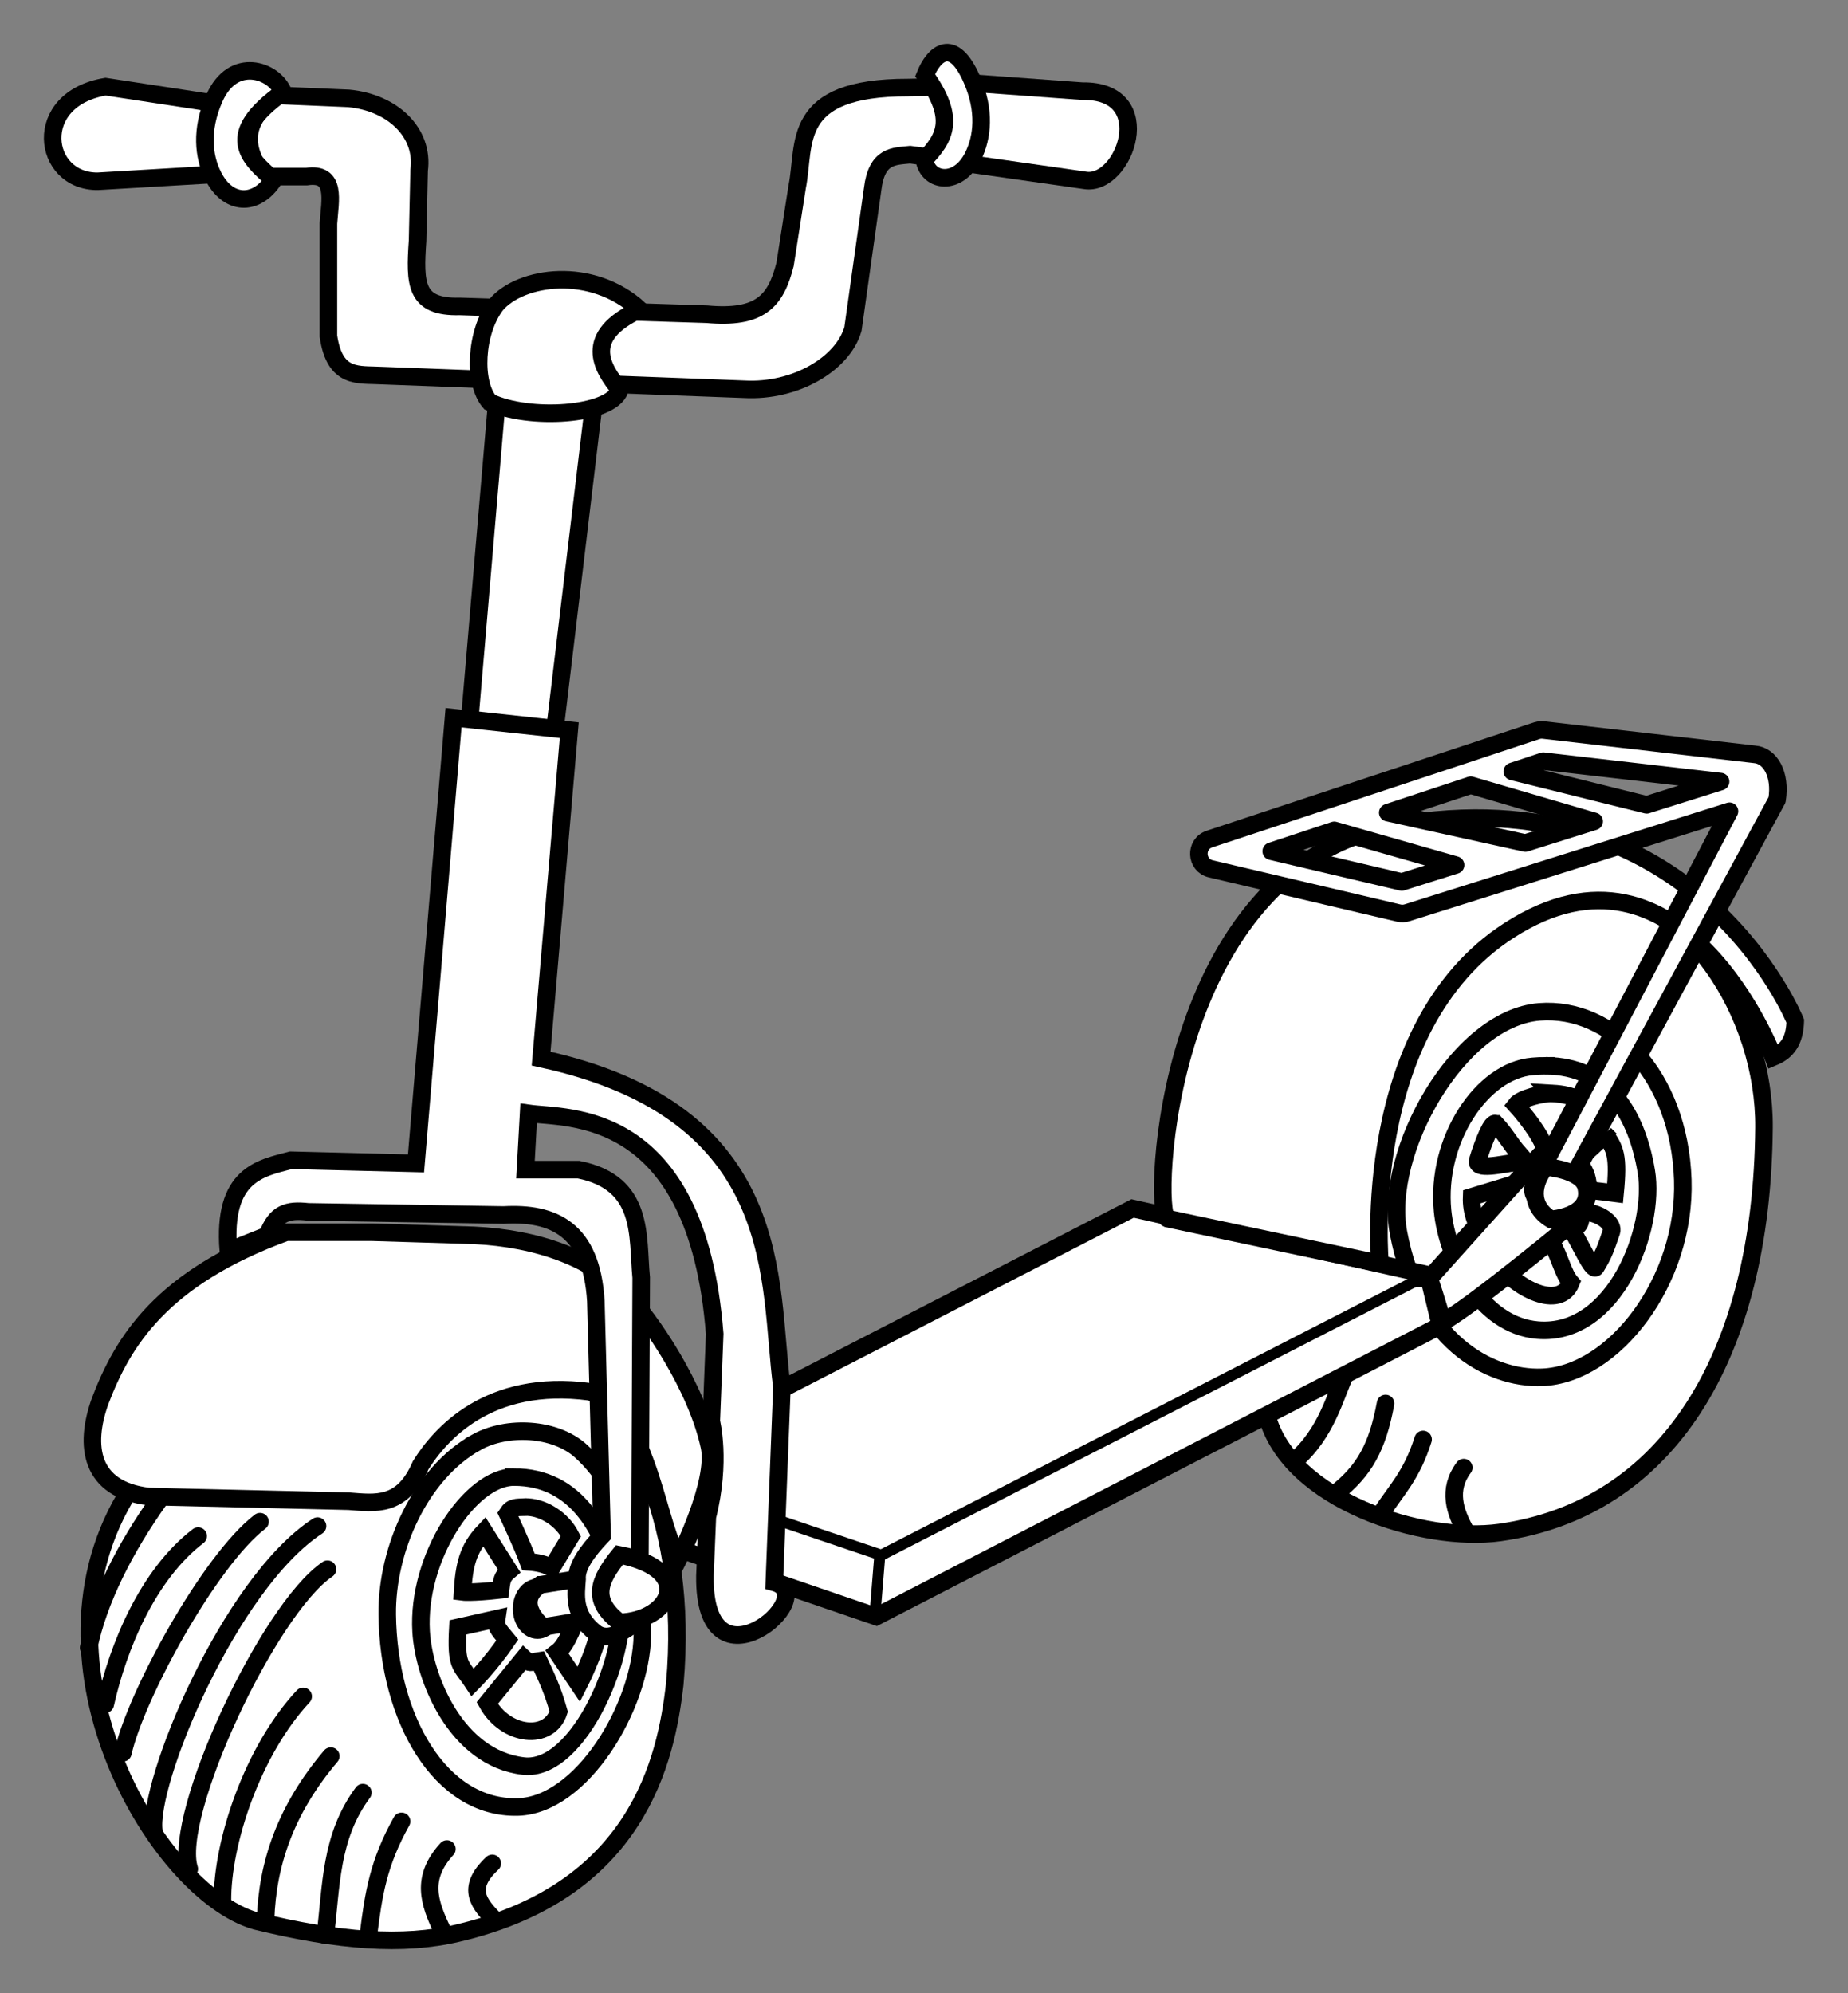 <?xml version="1.0" encoding="UTF-8" standalone="no"?>
<!-- Created with Inkscape (http://www.inkscape.org/) -->
<svg xmlns:dc="http://purl.org/dc/elements/1.1/" xmlns:cc="http://creativecommons.org/ns#" xmlns:rdf="http://www.w3.org/1999/02/22-rdf-syntax-ns#" xmlns:svg="http://www.w3.org/2000/svg" xmlns="http://www.w3.org/2000/svg" xmlns:sodipodi="http://sodipodi.sourceforge.net/DTD/sodipodi-0.dtd" xmlns:inkscape="http://www.inkscape.org/namespaces/inkscape" viewBox="0 0 298.43 321.832" id="svg2" version="1.1" inkscape:version="0.91 r13725" sodipodi:docname="kick-scouter2.svg">
  <rect x="0" y="0" width="298.43" height="321.832" fill="#808080" stroke="none"/>
  <title id="title5029">Kick Scouter</title>
  <defs id="defs4"/>
  <sodipodi:namedview id="base" pagecolor="#ffffff" bordercolor="#666666" borderopacity="1.0" inkscape:pageopacity="0.0" inkscape:pageshadow="2" inkscape:zoom="0.35" inkscape:cx="-458.07743" inkscape:cy="56.581333" inkscape:document-units="mm" inkscape:current-layer="layer2" showgrid="false" inkscape:window-width="1277" inkscape:window-height="1036" inkscape:window-x="225" inkscape:window-y="132" inkscape:window-maximized="0" showguides="true" inkscape:guide-bbox="true" fit-margin-top="2" fit-margin-right="2" fit-margin-bottom="2" fit-margin-left="2"/>
  <g inkscape:groupmode="layer" id="layer2" inkscape:label="drawing" style="display:inline" transform="translate(-206.573,-288.961)">
    <path style="fill:#ffffff;fill-opacity:1;fill-rule:evenodd;stroke:#000000;stroke-width:2.835;stroke-linecap:butt;stroke-linejoin:miter;stroke-miterlimit:4;stroke-dasharray:none;stroke-opacity:1" d="m 286.883,352.832 -4.546,53.286 c 6.859,2.313 10.303,1.211 13.89,0.253 l 6.313,-52.78 z" id="path4700" inkscape:connector-curvature="0" sodipodi:nodetypes="ccccc"/>
    <path style="fill:#ffffff;fill-opacity:1;fill-rule:evenodd;stroke:#000000;stroke-width:2.835;stroke-linecap:butt;stroke-linejoin:miter;stroke-miterlimit:4;stroke-dasharray:none;stroke-opacity:1" d="m 251.023,304.344 c -6.306,5.244 -4.281,9.206 -2.02,13.132 l 7.071,0 c 4.901,-0.732 3.798,3.79 3.536,7.576 l 0,18.183 c 1.034,7.049 4.892,6.156 8.586,6.377 l 58.589,2.21 c 8.261,0.449 15.929,-4.125 17.53,-9.739 l 3.178,-22.586 c 0.659,-5.482 3.449,-5.282 6.061,-5.556 l 11.617,1.515 c 2.58,-3.864 4.671,-4.208 1.01,-12.627 l -12.984,0.27 c -19.126,-0.018 -16.496,9.126 -17.887,16.015 l -1.959,12.544 c -1.514,6.034 -4.112,8.81 -12.627,8.042 l -39.901,-1.263 c -7.234,0.193 -7.3,-3.618 -6.819,-10.607 l 0.253,-11.364 c 0.818,-6.101 -4.287,-10.947 -11.364,-11.617 z" id="path4696" inkscape:connector-curvature="0" sodipodi:nodetypes="ccccccccccccccccccccc"/>
    <path style="fill:#ffffff;fill-opacity:1;fill-rule:evenodd;stroke:#000000;stroke-width:2.835;stroke-linecap:butt;stroke-linejoin:miter;stroke-miterlimit:4;stroke-dasharray:none;stroke-opacity:1" d="m 286.674,338.184 c 3.94,-4.678 15.448,-6.356 23.19,0.758 -9.273,4.319 -6.162,9.371 -3.191,12.966 -1.469,4.196 -14.78,4.967 -21.009,1.995 -2.698,-3.07 -2.377,-11.256 1.01,-15.719 z" id="path4698" inkscape:connector-curvature="0" sodipodi:nodetypes="ccccc"/>
    <path style="fill:#ffffff;fill-opacity:1;fill-rule:evenodd;stroke:#000000;stroke-width:2.835;stroke-linecap:butt;stroke-linejoin:miter;stroke-miterlimit:4;stroke-dasharray:none;stroke-opacity:1" d="m 241.805,305.733 -18.183,-2.778 c -12.09,2.007 -10.274,15.358 -1.263,15.279 l 19.319,-1.136 z" id="path4708" inkscape:connector-curvature="0" sodipodi:nodetypes="ccccc"/>
    <path style="fill:#ffffff;fill-opacity:1;fill-rule:evenodd;stroke:#000000;stroke-width:2.835;stroke-linecap:butt;stroke-linejoin:miter;stroke-miterlimit:4;stroke-dasharray:none;stroke-opacity:1" d="m 361.55,302.237 19.781,1.443 c 12.457,-0.193 6.852,15.435 0.465,14.407 l -19.868,-2.835 z" id="path4708-8" inkscape:connector-curvature="0" sodipodi:nodetypes="ccccc"/>
    <path style="fill:#ffffff;fill-opacity:1;fill-rule:evenodd;stroke:#000000;stroke-width:2.835;stroke-linecap:butt;stroke-linejoin:miter;stroke-miterlimit:4;stroke-dasharray:none;stroke-opacity:1" d="m 411.15,517.512 c 3.585,13.767 25.322,20.634 37.61,18.915 26.96,-3.77 42.374,-28.306 42.679,-65.407 0.149,-18.157 -12.362,-38.477 -30.052,-38.638 -38.359,-0.351 -60.718,44.881 -50.237,85.131 z" id="path4835" inkscape:connector-curvature="0" sodipodi:nodetypes="sssss"/>
    <g id="g5023">
      <path sodipodi:nodetypes="cc" inkscape:connector-curvature="0" id="path4994" d="m 415.425,525.063 c 5.568,-4.796 6.62,-10.495 9.091,-15.91" style="fill:none;fill-rule:evenodd;stroke:#000000;stroke-width:2.835;stroke-linecap:round;stroke-linejoin:miter;stroke-miterlimit:4;stroke-dasharray:none;stroke-opacity:1"/>
      <path sodipodi:nodetypes="cc" inkscape:connector-curvature="0" id="path4994-7" d="m 422.244,530.113 c 4.674,-3.66 6.774,-7.494 8.081,-14.521" style="display:inline;fill:none;fill-rule:evenodd;stroke:#000000;stroke-width:2.835;stroke-linecap:round;stroke-linejoin:miter;stroke-miterlimit:4;stroke-dasharray:none;stroke-opacity:1"/>
      <path sodipodi:nodetypes="cc" inkscape:connector-curvature="0" id="path4994-9" d="m 429.568,533.397 c 2.524,-3.876 4.958,-6.126 6.817,-11.997" style="display:inline;fill:none;fill-rule:evenodd;stroke:#000000;stroke-width:2.835;stroke-linecap:round;stroke-linejoin:miter;stroke-miterlimit:4;stroke-dasharray:none;stroke-opacity:1"/>
      <path sodipodi:nodetypes="cc" inkscape:connector-curvature="0" id="path4994-4" d="m 443.457,536.553 c -2.049,-3.536 -3.132,-7.071 -0.505,-10.607" style="display:inline;fill:none;fill-rule:evenodd;stroke:#000000;stroke-width:2.835;stroke-linecap:round;stroke-linejoin:miter;stroke-miterlimit:4;stroke-dasharray:none;stroke-opacity:1"/>
    </g>
    <path style="fill:none;fill-rule:evenodd;stroke:#000000;stroke-width:2.835;stroke-linecap:butt;stroke-linejoin:miter;stroke-miterlimit:4;stroke-dasharray:none;stroke-opacity:1" d="m 455.166,452.357 c -13.112,1.031 -25.185,22.685 -22.764,35.613 3.227,17.232 14.446,23.755 23.251,23.399 11.54,-0.467 23.203,-15.542 22.672,-31.886 -0.545,-16.8 -11.436,-28.048 -23.16,-27.126 z" id="path4837" inkscape:connector-curvature="0" sodipodi:nodetypes="sssss"/>
    <g id="g4904">
      <path sodipodi:nodetypes="ccccccc" inkscape:connector-curvature="0" id="path4825" d="m 308.181,525.948 81.288,-41.843 47.738,10.718 1.984,8.185 -91.125,46.999 -40.321,-13.803 z" style="fill:#ffffff;fill-opacity:1;fill-rule:evenodd;stroke:#000000;stroke-width:2.835;stroke-linecap:butt;stroke-linejoin:miter;stroke-miterlimit:4;stroke-dasharray:none;stroke-opacity:1"/>
      <g style="stroke:#000000;stroke-width:1.772;stroke-miterlimit:4;stroke-dasharray:none;stroke-opacity:1" id="g4900">
        <path style="fill:none;fill-rule:evenodd;stroke:#000000;stroke-width:1.772;stroke-linecap:butt;stroke-linejoin:miter;stroke-miterlimit:4;stroke-dasharray:none;stroke-opacity:1" d="m 309.738,526.83 39.143,13.258 88.136,-45.204" id="path4827" inkscape:connector-curvature="0" sodipodi:nodetypes="ccc"/>
        <path style="fill:none;fill-rule:evenodd;stroke:#000000;stroke-width:1.772;stroke-linecap:butt;stroke-linejoin:miter;stroke-miterlimit:4;stroke-dasharray:none;stroke-opacity:1" d="m 348.629,540.341 -0.758,9.344" id="path4829" inkscape:connector-curvature="0"/>
      </g>
    </g>
    <path style="fill:#ffffff;fill-opacity:1;fill-rule:evenodd;stroke:#000000;stroke-width:2.835;stroke-linecap:butt;stroke-linejoin:miter;stroke-miterlimit:4;stroke-dasharray:none;stroke-opacity:1" d="m 228.393,528.255 c -19.186,27.724 3.126,66.173 19.464,70.893 13.474,3.288 23.765,4.08 32.679,1.964 28.985,-6.791 33.602,-27.902 35,-40.179 2.415,-26.838 -8.003,-42.506 -12.857,-47.143 -20.453,-7.029 -49.524,9.643 -74.286,14.464 z" id="path4757" inkscape:connector-curvature="0" sodipodi:nodetypes="cccccc"/>
    <path style="fill:#ffffff;fill-opacity:1;fill-rule:evenodd;stroke:#000000;stroke-width:2.835;stroke-linecap:butt;stroke-linejoin:miter;stroke-miterlimit:4;stroke-dasharray:none;stroke-opacity:1" d="m 283.571,521.826 c -9.164,5.048 -14.586,17.395 -14.464,27.857 0.196,16.778 8.561,31.381 21.071,31.071 10.307,-0.255 19.899,-16.156 20.133,-27.73 0.212,-10.54 -2.128,-22.708 -9.954,-29.77 -4.169,-3.762 -11.867,-4.138 -16.786,-1.429 z" id="path4759" inkscape:connector-curvature="0" sodipodi:nodetypes="ssssss"/>
    <path style="fill:none;fill-rule:evenodd;stroke:#000000;stroke-width:2.835;stroke-linecap:butt;stroke-linejoin:miter;stroke-miterlimit:4;stroke-dasharray:none;stroke-opacity:1" d="m 289.546,527.477 c -7.075,0.006 -15.685,13.025 -14.968,24.959 0.45,7.489 5.634,20.43 16.524,21.706 9.056,1.061 17.414,-18.793 15.549,-27.718 -2.152,-10.294 -6.941,-18.957 -17.105,-18.948 z m 1.706,4.854 c 0.185,-0.009 0.372,-0.01 0.562,0 2.539,0.127 5.511,1.888 6.945,4.697 l -3.092,5.106 c -1.03,-0.572 -2.277,-0.872 -3.762,-0.967 -1.032,-2.839 -3.389,-7.808 -3.389,-7.808 0.688,-1.072 1.442,-0.965 2.734,-1.029 z m -6.49,3.941 4.014,6.332 c -1.188,0.984 -1.157,1.613 -1.367,3.086 -4.725,0.53 -6.145,0.336 -6.145,0.336 0.258,-4.248 0.822,-6.931 3.498,-9.754 z m 8.609,9.037 c 1.417,4.1e-4 2.566,1.539 2.566,3.438 0,1.898 -1.149,3.437 -2.566,3.438 -1.418,10e-4 -2.568,-1.538 -2.568,-3.438 0,-1.899 1.15,-3.439 2.568,-3.438 z m -6.586,5.04 c -0.186,1.224 0.062,1.476 1.712,3.451 -2.679,3.929 -5.58,6.839 -5.58,6.839 -1.939,-2.933 -2.759,-2.495 -2.404,-8.885 z m 13.221,-0.628 c 2.961,0.597 3.376,0.736 3.376,0.736 0.405,3.177 -3.335,10.512 -3.335,10.512 l -3.495,-5.2 c 1.787,-1.345 2.765,-4.994 3.453,-6.048 z m -8.84,7.007 c 1.038,0.968 0.958,0.647 2.429,0.427 1.34,2.863 2.194,4.655 3.204,8.191 -1.54,4.771 -8.535,4.046 -11.544,-1.376 z" id="path4761" inkscape:connector-curvature="0" sodipodi:nodetypes="ssssscccccsccccccccsccccccccccccccccc"/>
    <path style="fill:#ffffff;fill-opacity:1;fill-rule:evenodd;stroke:#000000;stroke-width:2.835;stroke-linecap:butt;stroke-linejoin:miter;stroke-miterlimit:4;stroke-dasharray:none;stroke-opacity:1" d="m 293.796,544.879 10.152,-1.6 0.142,6.822 -9.774,1.578 c 0,0 -4.895,-3.79 -0.521,-6.8 z" id="path4898" inkscape:connector-curvature="0" sodipodi:nodetypes="ccccc"/>
    <g id="g4981" style="stroke:#000000;stroke-opacity:1">
      <path sodipodi:nodetypes="cc" inkscape:connector-curvature="0" id="path4910" d="m 238.571,537.005 c -8.175,6.268 -12.925,17.877 -15,27.143" style="fill:none;fill-rule:evenodd;stroke:#000000;stroke-width:2.835;stroke-linecap:round;stroke-linejoin:miter;stroke-miterlimit:4;stroke-dasharray:none;stroke-opacity:1"/>
      <path sodipodi:nodetypes="cc" inkscape:connector-curvature="0" id="path4910-4" d="m 248.566,534.68 c -8.175,6.268 -20.067,28.055 -22.143,37.321" style="display:inline;fill:none;fill-rule:evenodd;stroke:#000000;stroke-width:2.835;stroke-linecap:round;stroke-linejoin:miter;stroke-miterlimit:4;stroke-dasharray:none;stroke-opacity:1"/>
      <path sodipodi:nodetypes="cc" inkscape:connector-curvature="0" id="path4910-6" d="m 257.851,535.394 c -14.292,9.327 -27.559,41.623 -26.429,49.286" style="display:inline;fill:none;fill-rule:evenodd;stroke:#000000;stroke-width:2.835;stroke-linecap:round;stroke-linejoin:miter;stroke-miterlimit:4;stroke-dasharray:none;stroke-opacity:1"/>
      <path sodipodi:nodetypes="cc" inkscape:connector-curvature="0" id="path4910-8" d="m 259.459,542.359 c -9.57,6.467 -25.098,39.82 -22.321,48.393" style="display:inline;fill:none;fill-rule:evenodd;stroke:#000000;stroke-width:2.835;stroke-linecap:round;stroke-linejoin:miter;stroke-miterlimit:4;stroke-dasharray:none;stroke-opacity:1"/>
      <path sodipodi:nodetypes="cc" inkscape:connector-curvature="0" id="path4910-40" d="m 255.53,562.894 c -8.175,8.768 -13.103,23.591 -13.036,33.036" style="display:inline;fill:none;fill-rule:evenodd;stroke:#000000;stroke-width:2.835;stroke-linecap:round;stroke-linejoin:miter;stroke-miterlimit:4;stroke-dasharray:none;stroke-opacity:1"/>
      <path sodipodi:nodetypes="cc" inkscape:connector-curvature="0" id="path4910-5" d="m 259.994,572.537 c -7.282,8.589 -10.246,17.341 -10.536,26.429" style="display:inline;fill:none;fill-rule:evenodd;stroke:#000000;stroke-width:2.835;stroke-linecap:round;stroke-linejoin:miter;stroke-miterlimit:4;stroke-dasharray:none;stroke-opacity:1"/>
      <path sodipodi:nodetypes="cc" inkscape:connector-curvature="0" id="path4910-0" d="m 265.173,578.43 c -5.318,7.161 -5.067,15.198 -6.071,23.036" style="display:inline;fill:none;fill-rule:evenodd;stroke:#000000;stroke-width:2.835;stroke-linecap:round;stroke-linejoin:miter;stroke-miterlimit:4;stroke-dasharray:none;stroke-opacity:1"/>
      <path sodipodi:nodetypes="cc" inkscape:connector-curvature="0" id="path4910-54" d="m 271.423,583.073 c -3.711,6.625 -4.532,11.627 -5.357,18.393" style="display:inline;fill:none;fill-rule:evenodd;stroke:#000000;stroke-width:2.835;stroke-linecap:round;stroke-linejoin:miter;stroke-miterlimit:4;stroke-dasharray:none;stroke-opacity:1"/>
      <path sodipodi:nodetypes="cc" inkscape:connector-curvature="0" id="path4910-3" d="m 278.744,587.537 c -4.246,4.661 -2.925,8.591 -0.714,13.214" style="display:inline;fill:none;fill-rule:evenodd;stroke:#000000;stroke-width:2.835;stroke-linecap:round;stroke-linejoin:miter;stroke-miterlimit:4;stroke-dasharray:none;stroke-opacity:1"/>
      <path sodipodi:nodetypes="cc" inkscape:connector-curvature="0" id="path4910-7" d="m 286.066,589.859 c -4.425,4.125 -2.032,6.627 0.536,9.286" style="display:inline;fill:none;fill-rule:evenodd;stroke:#000000;stroke-width:2.835;stroke-linecap:round;stroke-linejoin:miter;stroke-miterlimit:4;stroke-dasharray:none;stroke-opacity:1"/>
      <path sodipodi:nodetypes="cc" inkscape:connector-curvature="0" id="path4910-58" d="m 232.316,531.109 c -5.496,7.697 -9.889,16.27 -11.429,23.929" style="display:inline;fill:none;fill-rule:evenodd;stroke:#000000;stroke-width:2.835;stroke-linecap:round;stroke-linejoin:miter;stroke-miterlimit:4;stroke-dasharray:none;stroke-opacity:1"/>
    </g>
    <path style="fill:#ffffff;fill-opacity:1;fill-rule:evenodd;stroke:#000000;stroke-width:2.835;stroke-linecap:butt;stroke-linejoin:miter;stroke-miterlimit:4;stroke-dasharray:none;stroke-opacity:1" d="m 266.68,487.939 -13.89,0 c -20.205,7.384 -26.386,17.658 -30.052,27.274 -2.586,7.186 -1.667,14.26 7.829,15.405 l 32.325,0.758 c 4.282,0.319 8.641,1.06 11.617,-5.808 3.038,-4.877 10.871,-14.049 27.274,-11.869 9.685,2.615 11.223,23.765 14.492,26.738 0,0 6.112,-12.099 4.865,-17.88 -2.076,-9.624 -9.425,-20.418 -13.549,-24.768 -5.322,-5.614 -14.234,-8.878 -24.496,-9.344 z" id="path4704" inkscape:connector-curvature="0" sodipodi:nodetypes="ccccccccsscc"/>
    <path style="fill:#ffffff;fill-opacity:1;fill-rule:evenodd;stroke:#000000;stroke-width:2.835;stroke-linecap:butt;stroke-linejoin:miter;stroke-miterlimit:4;stroke-dasharray:none;stroke-opacity:1" d="m 279.812,404.854 18.688,2.02 -4.546,53.033 c 39.982,8.671 36.622,36.176 38.891,53.033 l -1.232,31.552 c 7.791,2.18 -11.463,18.615 -11.204,-1.066 l 0.392,-9.533 c 2.27,-8.963 0.633,-15.41 0.633,-15.41 l 0.552,-14.13 c -2.873,-36.61 -23.727,-34.709 -30.052,-35.608 l -0.505,9.091 8.586,0 c 10.689,2.148 9.457,10.761 10.102,17.425 l -0.253,55.171 c -2.189,1.735 -4.913,3.815 -7.102,2.217 -3.803,-2.963 -3.142,-6.342 -3,-8.648 -0.164,-1.979 1.52,-4.421 4.041,-7.071 l -1.01,-37.881 c -0.704,-11.605 -6.827,-14.343 -14.9,-13.89 l -31.567,-0.505 c -3.346,-0.378 -5.215,0.177 -6.566,3.788 l -6.313,2.525 c -0.995,-12.402 5.213,-13.359 10.102,-14.647 l 20.203,0.505 z" id="path4702" inkscape:connector-curvature="0" sodipodi:nodetypes="ccccccccccccccccccccccccc"/>
    <path style="fill:#ffffff;fill-opacity:1;fill-rule:evenodd;stroke:#000000;stroke-width:2.835;stroke-linecap:butt;stroke-linejoin:miter;stroke-miterlimit:4;stroke-dasharray:none;stroke-opacity:1" d="m 395.049,485.728 c -2.402,-0.978 -0.632,-56.785 36.791,-63.448 48.481,-8.632 64.65,31.567 64.65,31.567 -0.081,2.485 -0.78,4.661 -3.536,5.808 0,0 -14.607,-38.55 -42.679,-20.456 -24.352,15.697 -20.846,53.809 -20.846,53.809 z" id="path4833" inkscape:connector-curvature="0" sodipodi:nodetypes="csccscc"/>
    <path style="fill:none;fill-opacity:1;fill-rule:evenodd;stroke:#000000;stroke-width:2.835;stroke-linecap:butt;stroke-linejoin:miter;stroke-miterlimit:4;stroke-dasharray:none;stroke-opacity:1" d="m 456.205,461.063 c -0.679,-0.003 -1.382,0.04 -2.113,0.098 -8.234,0.654 -15.67,11.924 -14.566,23.303 0.749,7.724 6.248,18.532 15.357,19.285 12.506,1.034 19.075,-16.493 17.551,-25.625 -1.506,-9.025 -6.042,-17.009 -16.229,-17.061 z m 1.094,4.462 c 3.496,0.198 5.137,1.336 5.742,2.599 l -5.523,6.417 c -1.213,-0.572 0.04,-0.694 -1.709,-0.789 -1.215,-2.839 -4.456,-6.365 -4.456,-6.365 0.81,-1.072 4.424,-1.948 5.946,-1.862 z m -9.165,4.924 c 1.573,1.668 2.254,3.113 3.77,4.837 -0.517,0.675 -0.045,0.58 -0.473,1.367 -2.258,0.262 -6.855,1.452 -6.191,-0.423 0.907,-2.953 2.263,-6.329 2.893,-5.781 z m 17.605,1.668 c 1.696,2.354 2.241,3.467 1.651,9.53 -3.518,-0.464 -3.059,-0.312 -5.001,-0.713 -0.203,-1.628 0.795,-1.859 -1.406,-4.375 0,0 3.666,-3.082 4.756,-4.442 z m -8.906,4.569 c 1.623,0.13 3.689,2.891 3.955,4.875 0.394,2.939 -2.561,5.859 -4.451,5.135 -2.528,-0.969 -3.705,-3.587 -3.562,-5.312 0.19,-2.3 1.924,-4.411 3.74,-4.688 0.104,-0.016 0.21,-0.018 0.318,-0.01 z m -7.631,4.027 c -0.219,1.224 0.37,4.632 2.314,6.607 -3.156,3.929 -4.432,2.969 -4.432,2.969 -2.136,-3.311 -2.956,-5.584 -2.862,-8.059 z m 12.774,3.861 c 3.591,0.288 5.177,2.232 4.832,3.266 -0.948,2.731 -1.161,3.516 -2.53,5.77 -0.53,0.759 -2.571,-3.954 -3.931,-6.107 1.207,-0.582 1.516,-0.729 1.629,-2.93 z m -8.356,4.158 c 1.223,0.968 1.872,1.278 3.605,1.059 1.359,2.469 1.789,4.888 3.031,6.302 -1.814,4.466 -8.776,1.11 -12.321,-3.639 z" id="path4761-6" inkscape:connector-curvature="0" sodipodi:nodetypes="sssssssccccsccccccccccccssccccccccccccccccccc"/>
    <path style="fill:#ffffff;fill-opacity:1;fill-rule:evenodd;stroke:#000000;stroke-width:2.835;stroke-linecap:butt;stroke-linejoin:miter;stroke-miterlimit:4;stroke-dasharray:none;stroke-opacity:1" d="m 437.396,495.389 17.804,-19.824 c 4.777,-2.707 11.048,3.508 5.935,10.354 0,0 -16.787,13.954 -21.592,16.541 -0.669,-2.581 -2.147,-7.071 -2.147,-7.071 z" id="path4863" inkscape:connector-curvature="0" sodipodi:nodetypes="ccccc"/>
    <path style="color:#000000;font-style:normal;font-variant:normal;font-weight:normal;font-stretch:normal;font-size:medium;line-height:normal;font-family:sans-serif;text-indent:0;text-align:start;text-decoration:none;text-decoration-line:none;text-decoration-style:solid;text-decoration-color:#000000;letter-spacing:normal;word-spacing:normal;text-transform:none;direction:ltr;block-progression:tb;writing-mode:lr-tb;baseline-shift:baseline;text-anchor:start;white-space:normal;clip-rule:nonzero;display:inline;overflow:visible;visibility:visible;opacity:1;isolation:auto;mix-blend-mode:normal;color-interpolation:sRGB;color-interpolation-filters:linearRGB;solid-color:#000000;solid-opacity:1;fill:#ffffff;fill-opacity:1;fill-rule:evenodd;stroke:#000000;stroke-width:2.835;stroke-linecap:butt;stroke-linejoin:round;stroke-miterlimit:4;stroke-dasharray:none;stroke-dashoffset:0;stroke-opacity:1;color-rendering:auto;image-rendering:auto;shape-rendering:auto;text-rendering:auto;enable-background:accumulate" d="m 455.572,406.826 c -0.279,-0.004 -0.557,0.039 -0.822,0.127 l -52.857,17.5 c -2.393,0.793 -2.241,4.228 0.213,4.807 l 30.357,7.143 c 0.438,0.103 0.895,0.086 1.324,-0.049 l 52.078,-16.393 -31.473,59.99 c -1.431,3.032 3.121,4.357 4.428,2.322 l 34.729,-64.158 c 0.652,-4.093 -1.08,-7.142 -3.619,-7.344 l -34.107,-3.928 c -0.083,-0.01 -0.166,-0.016 -0.25,-0.018 z m 0.225,5.047 28.631,3.297 -11.936,3.758 -21.707,-5.395 5.012,-1.66 z m -11.719,3.879 19.941,5.842 -11.119,3.5 -22.219,-4.906 13.396,-4.436 z m -22.035,7.295 19.584,5.598 -8.688,2.734 -21.076,-4.961 10.18,-3.371 z" id="path4888" inkscape:connector-curvature="0"/>
    <path style="fill:#ffffff;fill-opacity:1;fill-rule:evenodd;stroke:#000000;stroke-width:2.835;stroke-linecap:butt;stroke-linejoin:miter;stroke-miterlimit:4;stroke-dasharray:none;stroke-opacity:1" d="m 456.151,477.4 c -2.064,2.58 -2.741,6.215 0.884,8.46 0,0 6.78,-0.398 5.682,-5.177 -0.656,-2.854 -6.566,-3.283 -6.566,-3.283 z" id="path4867" inkscape:connector-curvature="0" sodipodi:nodetypes="ccsc"/>
    <path style="fill:#ffffff;fill-opacity:1;fill-rule:evenodd;stroke:#000000;stroke-width:2.835;stroke-linecap:butt;stroke-linejoin:miter;stroke-miterlimit:4;stroke-dasharray:none;stroke-opacity:1" d="m 355.965,301.101 c 1.414,-3.518 4.484,-6.307 7.54,0.653 2.254,5.134 1.698,9.416 0.253,12.374 -2.413,4.94 -7.333,4.303 -7.919,0.61 3.234,-3.375 5.26,-6.495 0.126,-13.637 z" id="path4706-7" inkscape:connector-curvature="0" sodipodi:nodetypes="csscc"/>
    <path style="fill:#ffffff;fill-opacity:1;fill-rule:evenodd;stroke:#000000;stroke-width:2.835;stroke-linecap:butt;stroke-linejoin:miter;stroke-miterlimit:4;stroke-dasharray:none;stroke-opacity:1" d="m 252.286,303.839 c -1.414,-3.518 -8.056,-5.95 -11.112,1.01 -2.254,5.134 -1.693,9.414 -0.253,12.374 2.405,4.942 7.002,5.097 9.849,0.758 -4.183,-3.598 -8.128,-7.252 1.515,-14.142 z" id="path4706" inkscape:connector-curvature="0" sodipodi:nodetypes="csscc"/>
    <path style="fill:#ffffff;fill-opacity:1;fill-rule:evenodd;stroke:#000000;stroke-width:2.835;stroke-linecap:butt;stroke-linejoin:miter;stroke-miterlimit:4;stroke-dasharray:none;stroke-opacity:1" d="m 306.607,540.041 c 12.538,2.413 8.236,10.683 -10e-6,10.893 -4.682,-3.646 -3.346,-6.774 10e-6,-10.893 z" id="path4755" inkscape:connector-curvature="0" sodipodi:nodetypes="ccc"/>
  </g>
</svg>
